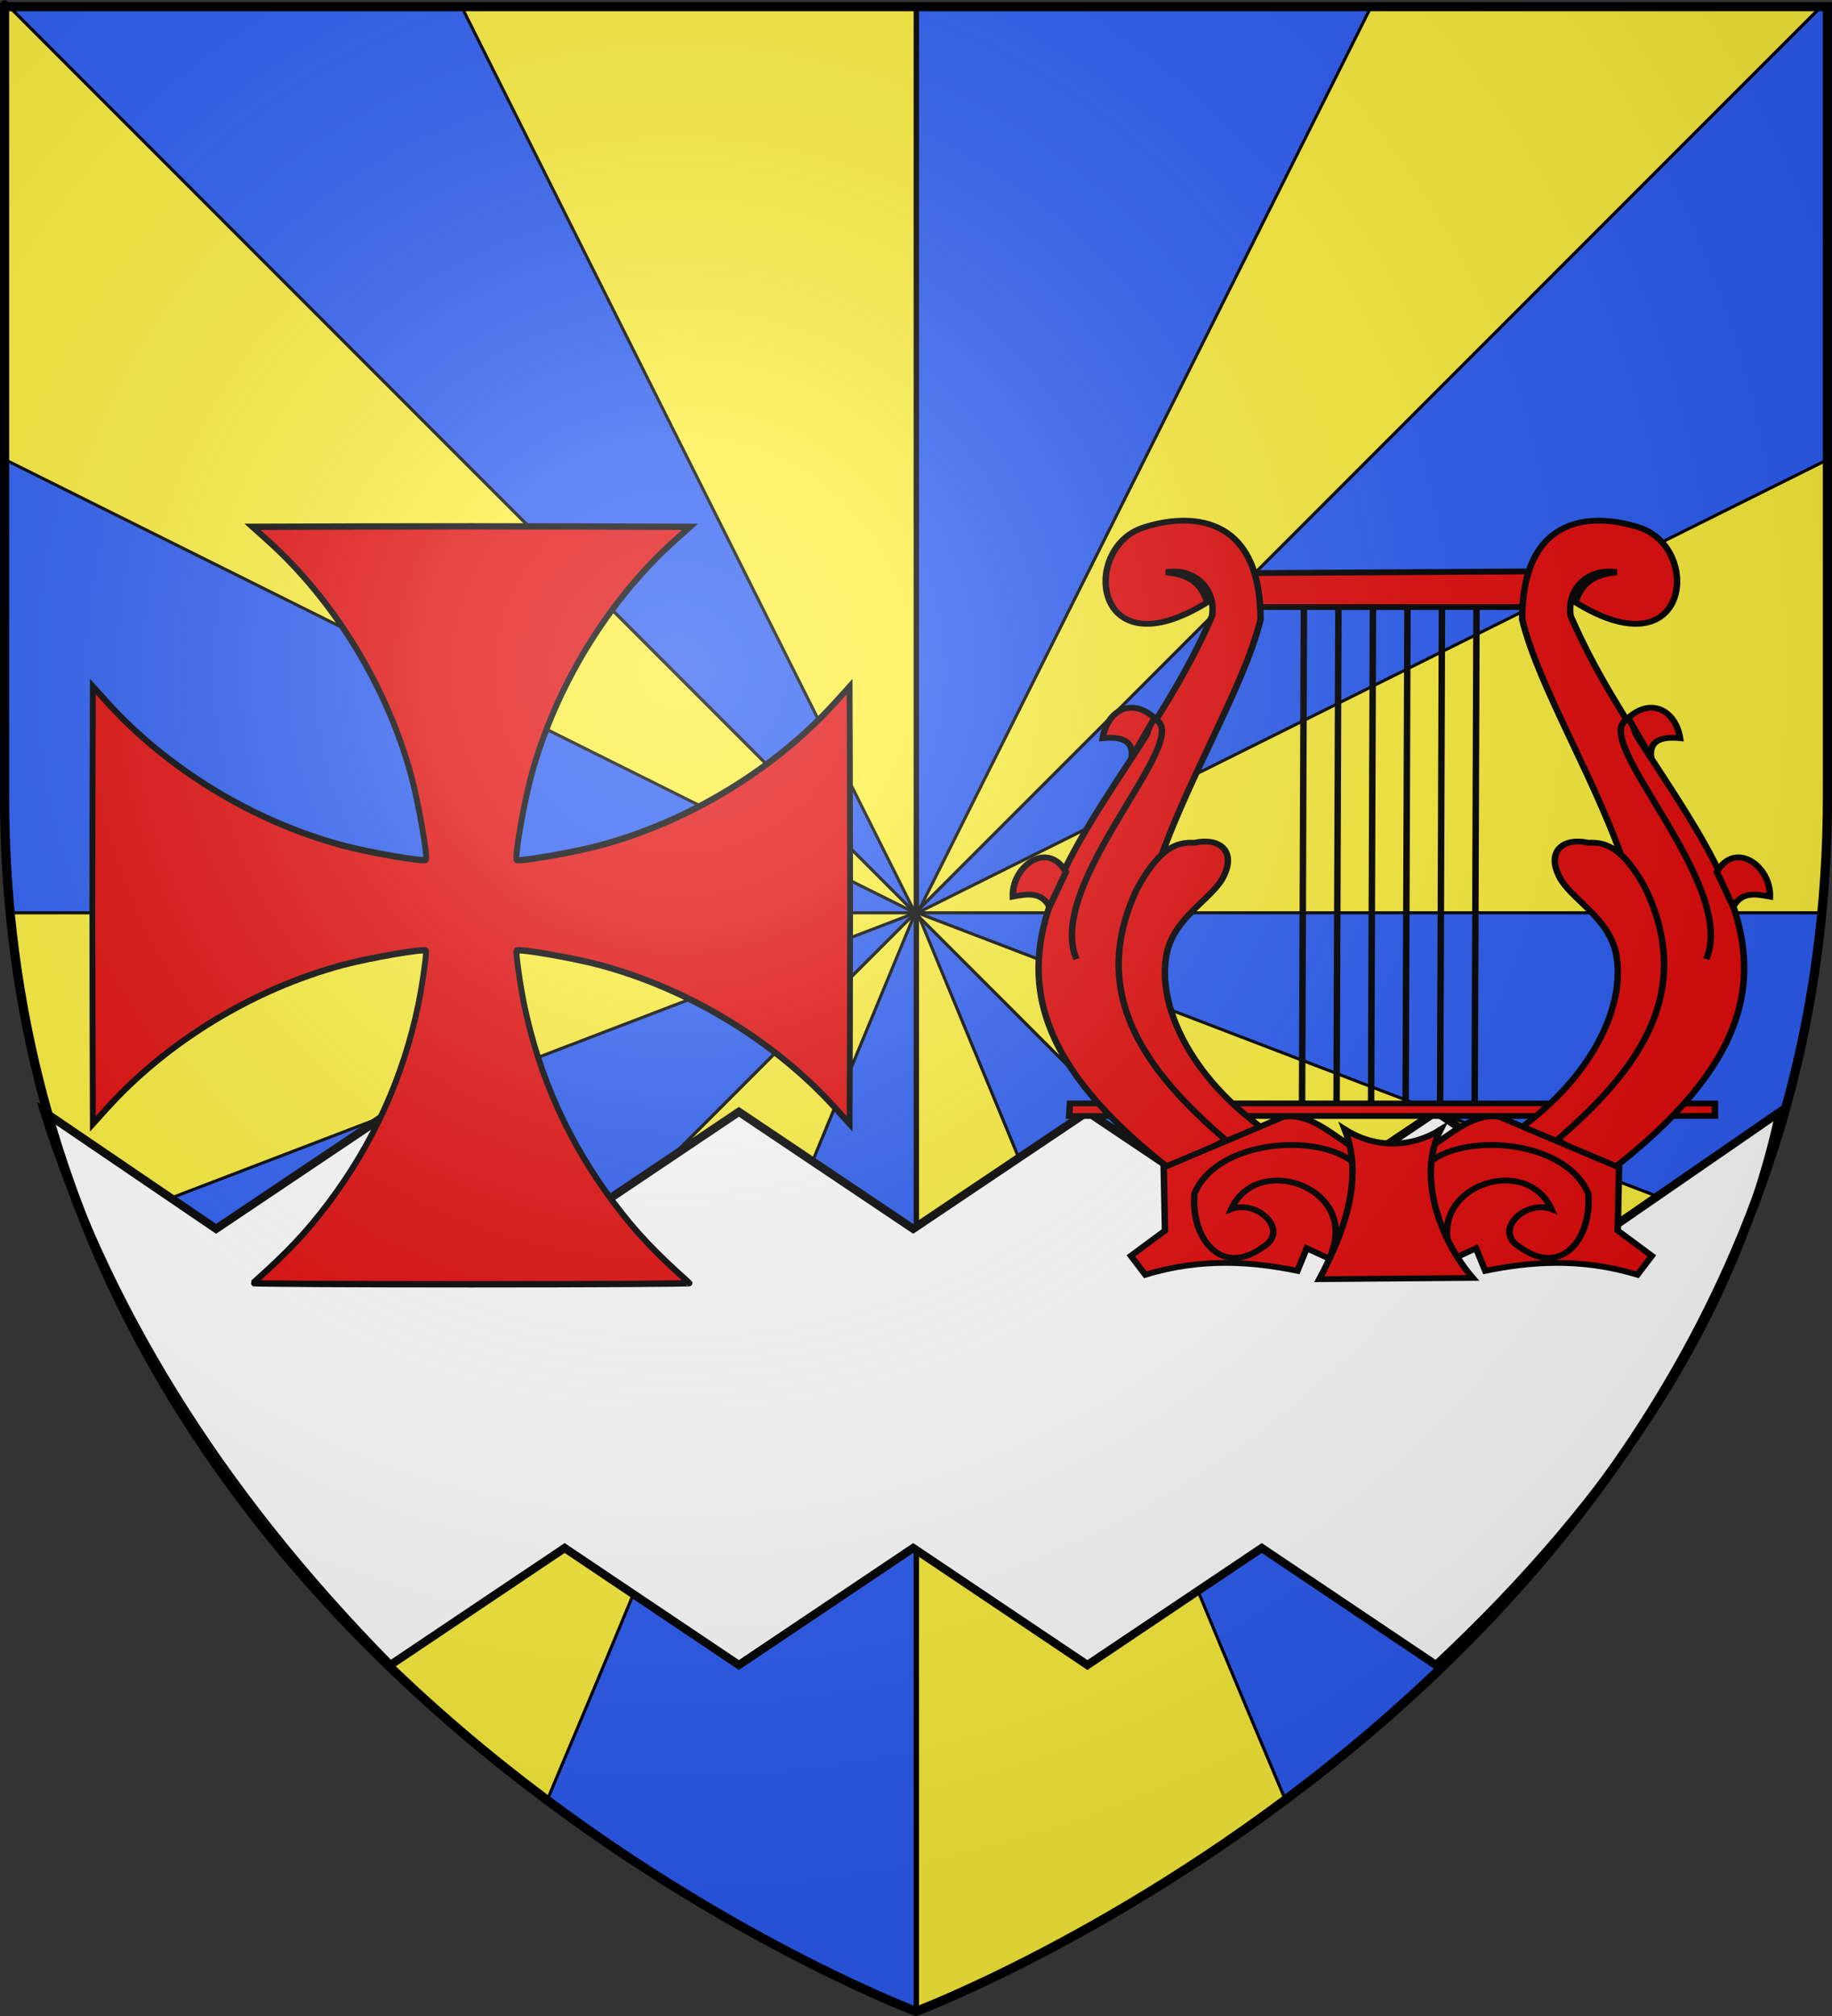 <?xml version="1.0" encoding="UTF-8" standalone="no"?>
<svg
   xmlns:dc="http://purl.org/dc/elements/1.1/"
   xmlns:cc="http://creativecommons.org/ns#"
   xmlns:rdf="http://www.w3.org/1999/02/22-rdf-syntax-ns#"
   xmlns:svg="http://www.w3.org/2000/svg"
   xmlns="http://www.w3.org/2000/svg"
   xmlns:xlink="http://www.w3.org/1999/xlink"
   xmlns:sodipodi="http://sodipodi.sourceforge.net/DTD/sodipodi-0.dtd"
   xmlns:inkscape="http://www.inkscape.org/namespaces/inkscape"
   height="660"
   width="600"
   version="1.0"
   id="svg2"
   sodipodi:version="0.32"
   inkscape:version="0.46"
   sodipodi:docname="Blason Sainte-Cécile.svg"
   sodipodi:docbase="C:\Users\Augustin\Documents\heral"
   inkscape:export-filename="/Users/Augustin/Documents/temp/tyty.png"
   inkscape:export-xdpi="144"
   inkscape:export-ydpi="144"
   inkscape:output_extension="org.inkscape.output.svg.inkscape">
  <rect width="100%" height="100%" fill="#333333" stroke="none"/>
  <sodipodi:namedview
     inkscape:window-height="712"
     inkscape:window-width="1024"
     inkscape:pageshadow="2"
     inkscape:pageopacity="0.0"
     guidetolerance="10.0"
     gridtolerance="10.0"
     objecttolerance="10.0"
     borderopacity="1.0"
     bordercolor="#666666"
     pagecolor="#ffffff"
     id="base"
     showgrid="false"
     height="660px"
     inkscape:zoom="0.76818149"
     inkscape:cx="277.21892"
     inkscape:cy="329.99986"
     inkscape:window-x="0"
     inkscape:window-y="22"
     inkscape:current-layer="g2856"
     showguides="true"
     inkscape:guide-bbox="true" />
  <desc
     id="desc4">Flag of Canton of Valais (Wallis)</desc>
  <defs
     id="defs6">
    <inkscape:perspective
       sodipodi:type="inkscape:persp3d"
       inkscape:vp_x="0 : 330 : 1"
       inkscape:vp_y="0 : 1000 : 0"
       inkscape:vp_z="600 : 330 : 1"
       inkscape:persp3d-origin="300 : 220 : 1"
       id="perspective7022" />
    <linearGradient
       id="linearGradient2893">
      <stop
         style="stop-color:white;stop-opacity:0.314;"
         offset="0"
         id="stop2895" />
      <stop
         id="stop2897"
         offset="0.19"
         style="stop-color:white;stop-opacity:0.251;" />
      <stop
         style="stop-color:#6b6b6b;stop-opacity:0.125;"
         offset="0.6"
         id="stop2901" />
      <stop
         style="stop-color:black;stop-opacity:0.125;"
         offset="1"
         id="stop2899" />
    </linearGradient>
    <radialGradient
       inkscape:collect="always"
       xlink:href="#linearGradient2893"
       id="radialGradient3163"
       gradientUnits="userSpaceOnUse"
       gradientTransform="matrix(1.353,0,0,1.349,-77.629,-85.747)"
       cx="221.445"
       cy="226.331"
       fx="221.445"
       fy="226.331"
       r="300" />
    <inkscape:perspective
       sodipodi:type="inkscape:persp3d"
       inkscape:vp_x="-50 : 600 : 1"
       inkscape:vp_y="0 : 1000 : 0"
       inkscape:vp_z="700 : 600 : 1"
       inkscape:persp3d-origin="300 : 400 : 1"
       id="perspective11608" />
    <inkscape:perspective
       sodipodi:type="inkscape:persp3d"
       inkscape:vp_x="-50 : 600 : 1"
       inkscape:vp_y="0 : 1000 : 0"
       inkscape:vp_z="700 : 600 : 1"
       inkscape:persp3d-origin="300 : 400 : 1"
       id="perspective11825" />
    <radialGradient
       gradientTransform="matrix(0,1.386,-1.323,-5.741131e-8,-158.082,-109.541)"
       gradientUnits="userSpaceOnUse"
       xlink:href="#linearGradient2955"
       id="radialGradient6435"
       fy="218.901"
       fx="225.524"
       r="300"
       cy="218.901"
       cx="225.524" />
    <radialGradient
       gradientTransform="matrix(0,1.749,-1.593,-1.049767e-7,551.788,-191.29)"
       gradientUnits="userSpaceOnUse"
       xlink:href="#linearGradient2955"
       id="radialGradient6437"
       fy="218.901"
       fx="225.524"
       r="300"
       cy="218.901"
       cx="225.524" />
    <radialGradient
       gradientTransform="matrix(-4.167939e-4,2.183,-1.884,-3.599562e-4,615.597,-289.121)"
       gradientUnits="userSpaceOnUse"
       xlink:href="#linearGradient2955"
       id="radialGradient6439"
       fy="218.901"
       fx="225.524"
       r="300"
       cy="218.901"
       cx="225.524" />
    <clipPath
       id="clipPath6441">
      <path
         id="path6443"
         d="M 0,-200 L 0,600 L 300,600 L 300,-200 L 0,-200 z " />
    </clipPath>
    <polygon
       id="polygon6445"
       transform="scale(53,53)"
       points="0,-1 0.588,0.809 -0.951,-0.309 0.951,-0.309 -0.588,0.809 0,-1 " />
    <radialGradient
       gradientTransform="matrix(-4.167939e-4,2.183,-1.884,-3.599562e-4,615.597,-289.121)"
       gradientUnits="userSpaceOnUse"
       xlink:href="#linearGradient2955"
       id="radialGradient6447"
       fy="218.901"
       fx="225.524"
       r="300"
       cy="218.901"
       cx="225.524" />
    <linearGradient
       id="linearGradient6449">
      <stop
         id="stop6451"
         offset="0"
         style="stop-color:#fd0000;stop-opacity:1" />
      <stop
         id="stop6453"
         offset="0.5"
         style="stop-color:#e77275;stop-opacity:0.659" />
      <stop
         id="stop6455"
         offset="1"
         style="stop-color:black;stop-opacity:0.323" />
    </linearGradient>
    <linearGradient
       id="linearGradient6457">
      <stop
         id="stop6459"
         offset="0"
         style="stop-color:white;stop-opacity:1" />
      <stop
         id="stop6461"
         offset="0.229"
         style="stop-color:white;stop-opacity:1" />
      <stop
         id="stop6463"
         offset="1"
         style="stop-color:black;stop-opacity:1" />
    </linearGradient>
    <linearGradient
       id="linearGradient6465">
      <stop
         id="stop6467"
         offset="0"
         style="stop-color:white;stop-opacity:0.314" />
      <stop
         id="stop6469"
         offset="0.19"
         style="stop-color:white;stop-opacity:0.251" />
      <stop
         id="stop6471"
         offset="0.6"
         style="stop-color:#6b6b6b;stop-opacity:0.125" />
      <stop
         id="stop6473"
         offset="1"
         style="stop-color:black;stop-opacity:0.125" />
    </linearGradient>
    <linearGradient
       id="linearGradient6359">
      <stop
         style="stop-color:white;stop-opacity:0.314"
         offset="0"
         id="stop6361" />
      <stop
         style="stop-color:white;stop-opacity:0.251"
         offset="0.19"
         id="stop6363" />
      <stop
         style="stop-color:#6b6b6b;stop-opacity:0.125"
         offset="0.6"
         id="stop6365" />
      <stop
         style="stop-color:black;stop-opacity:0.125"
         offset="1"
         id="stop6367" />
    </linearGradient>
    <linearGradient
       id="linearGradient6369">
      <stop
         style="stop-color:white;stop-opacity:1"
         offset="0"
         id="stop6371" />
      <stop
         style="stop-color:white;stop-opacity:1"
         offset="0.229"
         id="stop6373" />
      <stop
         style="stop-color:black;stop-opacity:1"
         offset="1"
         id="stop6375" />
    </linearGradient>
    <linearGradient
       id="linearGradient6377">
      <stop
         style="stop-color:#fd0000;stop-opacity:1"
         offset="0"
         id="stop6379" />
      <stop
         style="stop-color:#e77275;stop-opacity:0.659"
         offset="0.5"
         id="stop6381" />
      <stop
         style="stop-color:black;stop-opacity:0.323"
         offset="1"
         id="stop6383" />
    </linearGradient>
    <radialGradient
       cx="225.524"
       cy="218.901"
       r="300"
       fx="225.524"
       fy="218.901"
       id="radialGradient6385"
       xlink:href="#linearGradient2955"
       gradientUnits="userSpaceOnUse"
       gradientTransform="matrix(-4.167939e-4,2.183,-1.884,-3.599562e-4,615.597,-289.121)" />
    <polygon
       points="0,-1 0.588,0.809 -0.951,-0.309 0.951,-0.309 -0.588,0.809 0,-1 "
       transform="scale(53,53)"
       id="polygon6387" />
    <clipPath
       id="clipPath6389">
      <path
         d="M 0,-200 L 0,600 L 300,600 L 300,-200 L 0,-200 z "
         id="path6391" />
    </clipPath>
    <radialGradient
       cx="225.524"
       cy="218.901"
       r="300"
       fx="225.524"
       fy="218.901"
       id="radialGradient6393"
       xlink:href="#linearGradient2955"
       gradientUnits="userSpaceOnUse"
       gradientTransform="matrix(-4.167939e-4,2.183,-1.884,-3.599562e-4,615.597,-289.121)" />
    <radialGradient
       cx="225.524"
       cy="218.901"
       r="300"
       fx="225.524"
       fy="218.901"
       id="radialGradient6395"
       xlink:href="#linearGradient2955"
       gradientUnits="userSpaceOnUse"
       gradientTransform="matrix(0,1.749,-1.593,-1.049767e-7,551.788,-191.29)" />
    <radialGradient
       cx="225.524"
       cy="218.901"
       r="300"
       fx="225.524"
       fy="218.901"
       id="radialGradient6397"
       xlink:href="#linearGradient2955"
       gradientUnits="userSpaceOnUse"
       gradientTransform="matrix(0,1.386,-1.323,-5.741131e-8,-158.082,-109.541)" />
    <radialGradient
       r="300"
       fy="226.331"
       fx="221.445"
       cy="226.331"
       cx="221.445"
       gradientTransform="matrix(1.353,0,0,1.349,-77.629,-85.747)"
       gradientUnits="userSpaceOnUse"
       id="radialGradient2808"
       xlink:href="#linearGradient2893"
       inkscape:collect="always" />
    <radialGradient
       r="300"
       fy="218.901"
       fx="225.524"
       cy="218.901"
       cx="225.524"
       gradientTransform="matrix(0,1.386,-1.323,-5.741131e-8,-158.082,-109.541)"
       gradientUnits="userSpaceOnUse"
       id="radialGradient2871"
       xlink:href="#linearGradient2955"
       inkscape:collect="always" />
    <radialGradient
       r="300"
       fy="218.901"
       fx="225.524"
       cy="218.901"
       cx="225.524"
       gradientTransform="matrix(0,1.749,-1.593,-1.049767e-7,551.788,-191.29)"
       gradientUnits="userSpaceOnUse"
       id="radialGradient2865"
       xlink:href="#linearGradient2955"
       inkscape:collect="always" />
    <radialGradient
       r="300"
       fy="218.901"
       fx="225.524"
       cy="218.901"
       cx="225.524"
       gradientTransform="matrix(-4.167939e-4,2.183,-1.884,-3.599562e-4,615.597,-289.121)"
       gradientUnits="userSpaceOnUse"
       id="radialGradient1911"
       xlink:href="#linearGradient2955"
       inkscape:collect="always" />
    <clipPath
       id="clip">
      <path
         id="path10"
         d="M 0,-200 L 0,600 L 300,600 L 300,-200 L 0,-200 z " />
    </clipPath>
    <polygon
       points="0,-1 0.588,0.809 -0.951,-0.309 0.951,-0.309 -0.588,0.809 0,-1 "
       transform="scale(53,53)"
       id="star" />
    <radialGradient
       gradientUnits="userSpaceOnUse"
       gradientTransform="matrix(-4.167939e-4,2.183,-1.884,-3.599562e-4,615.597,-289.121)"
       r="300"
       fy="218.901"
       fx="225.524"
       cy="218.901"
       cx="225.524"
       id="radialGradient2961"
       xlink:href="#linearGradient2955"
       inkscape:collect="always" />
    <linearGradient
       id="linearGradient2955">
      <stop
         style="stop-color:#fd0000;stop-opacity:1;"
         offset="0"
         id="stop2867" />
      <stop
         id="stop2873"
         offset="0.5"
         style="stop-color:#e77275;stop-opacity:0.659;" />
      <stop
         id="stop2959"
         offset="1"
         style="stop-color:black;stop-opacity:0.323;" />
    </linearGradient>
    <linearGradient
       id="linearGradient2885">
      <stop
         style="stop-color:white;stop-opacity:1;"
         offset="0"
         id="stop2887" />
      <stop
         id="stop2891"
         offset="0.229"
         style="stop-color:white;stop-opacity:1;" />
      <stop
         style="stop-color:black;stop-opacity:1;"
         offset="1"
         id="stop2889" />
    </linearGradient>
    <linearGradient
       id="linearGradient2783">
      <stop
         id="stop2785"
         offset="0"
         style="stop-color:white;stop-opacity:0.314;" />
      <stop
         style="stop-color:white;stop-opacity:0.251;"
         offset="0.19"
         id="stop2787" />
      <stop
         id="stop2789"
         offset="0.6"
         style="stop-color:#6b6b6b;stop-opacity:0.125;" />
      <stop
         id="stop2791"
         offset="1"
         style="stop-color:black;stop-opacity:0.125;" />
    </linearGradient>
    <inkscape:perspective
       id="perspective10951"
       inkscape:persp3d-origin="300 : 400 : 1"
       inkscape:vp_z="700 : 600 : 1"
       inkscape:vp_y="0 : 1000 : 0"
       inkscape:vp_x="-50 : 600 : 1"
       sodipodi:type="inkscape:persp3d" />
    <inkscape:perspective
       id="perspective14654"
       inkscape:persp3d-origin="300 : 400 : 1"
       inkscape:vp_z="700 : 600 : 1"
       inkscape:vp_y="0 : 1000 : 0"
       inkscape:vp_x="-50 : 600 : 1"
       sodipodi:type="inkscape:persp3d" />
    <inkscape:perspective
       id="perspective10025"
       inkscape:persp3d-origin="300 : 400 : 1"
       inkscape:vp_z="700 : 600 : 1"
       inkscape:vp_y="0 : 1000 : 0"
       inkscape:vp_x="-50 : 600 : 1"
       sodipodi:type="inkscape:persp3d" />
    <inkscape:perspective
       id="perspective4575"
       inkscape:persp3d-origin="300 : 400 : 1"
       inkscape:vp_z="700 : 600 : 1"
       inkscape:vp_y="0 : 1000 : 0"
       inkscape:vp_x="-50 : 600 : 1"
       sodipodi:type="inkscape:persp3d" />
    <inkscape:perspective
       id="perspective17442"
       inkscape:persp3d-origin="300 : 400 : 1"
       inkscape:vp_z="700 : 600 : 1"
       inkscape:vp_y="0 : 1000 : 0"
       inkscape:vp_x="-50 : 600 : 1"
       sodipodi:type="inkscape:persp3d" />
    <inkscape:perspective
       id="perspective22056"
       inkscape:persp3d-origin="300 : 400 : 1"
       inkscape:vp_z="700 : 600 : 1"
       inkscape:vp_y="0 : 1000 : 0"
       inkscape:vp_x="-50 : 600 : 1"
       sodipodi:type="inkscape:persp3d" />
    <inkscape:perspective
       id="perspective11545"
       inkscape:persp3d-origin="300 : 400 : 1"
       inkscape:vp_z="700 : 600 : 1"
       inkscape:vp_y="0 : 1000 : 0"
       inkscape:vp_x="-50 : 600 : 1"
       sodipodi:type="inkscape:persp3d" />
    <inkscape:perspective
       id="perspective6196"
       inkscape:persp3d-origin="372.04724 : 350.78739 : 1"
       inkscape:vp_z="744.09448 : 526.18109 : 1"
       inkscape:vp_y="0 : 1000 : 0"
       inkscape:vp_x="0 : 526.18109 : 1"
       sodipodi:type="inkscape:persp3d" />
    <radialGradient
       r="300"
       fy="226.331"
       fx="221.445"
       cy="226.331"
       cx="221.445"
       gradientTransform="matrix(1.353,0,0,1.349,-77.629,-85.747)"
       gradientUnits="userSpaceOnUse"
       id="radialGradient3060"
       xlink:href="#linearGradient2893"
       inkscape:collect="always" />
    <linearGradient
       id="linearGradient3050">
      <stop
         id="stop3052"
         offset="0"
         style="stop-color:white;stop-opacity:0.314;" />
      <stop
         style="stop-color:white;stop-opacity:0.251;"
         offset="0.19"
         id="stop3054" />
      <stop
         id="stop3056"
         offset="0.6"
         style="stop-color:#6b6b6b;stop-opacity:0.125;" />
      <stop
         id="stop3058"
         offset="1"
         style="stop-color:black;stop-opacity:0.125;" />
    </linearGradient>
    <inkscape:perspective
       id="perspective52"
       inkscape:persp3d-origin="300 : 220 : 1"
       inkscape:vp_z="600 : 330 : 1"
       inkscape:vp_y="0 : 1000 : 0"
       inkscape:vp_x="0 : 330 : 1"
       sodipodi:type="inkscape:persp3d" />
  </defs>
  <g
     inkscape:groupmode="layer"
     id="layer3"
     inkscape:label="Fond écu"
     style="display:inline">
    <path
       style="fill:#2b5df2;fill-opacity:1;fill-rule:evenodd;stroke:#000000;stroke-width:1px;stroke-linecap:butt;stroke-linejoin:miter;stroke-opacity:1"
       d="M 299.75 298.844 L 596.469 298.844 C 597.67 286.457 598.5 273.83 598.5 260.719 C 598.5 -24.733 598.5 2.188 598.5 2.188 L 596.406 2.188 L 299.75 298.844 z "
       id="path7061" />
    <path
       style="fill:#fcef3c;fill-opacity:1;fill-rule:evenodd;stroke:#000000;stroke-width:1px;stroke-linecap:butt;stroke-linejoin:miter;stroke-opacity:1"
       d="M 3.531 298.844 L 299.688 298.844 L 3.031 2.188 L 1.5 2.188 L 1.5 260.719 C 1.5 273.83 2.33 286.457 3.531 298.844 z "
       id="path7059" />
    <path
       style="fill:#fcef3c;fill-opacity:1;fill-rule:evenodd;stroke:#000000;stroke-width:1px;stroke-linecap:butt;stroke-linejoin:miter;stroke-opacity:1"
       d="M 299.719 298.875 L 91.719 506.844 C 179.209 612.616 298.676 657.981 299.719 658.375 L 299.719 298.875 z "
       id="path7057" />
    <path
       style="fill:#2b5df2;fill-opacity:1;fill-rule:evenodd;stroke:#000000;stroke-width:1px;stroke-linecap:butt;stroke-linejoin:miter;stroke-opacity:1"
       d="M 299.719 298.875 L 299.719 658.375 C 299.723 658.377 300 658.5 300 658.5 C 300 658.5 420.18 613.172 508.031 507.156 L 299.719 298.875 z "
       id="path7055" />
    <path
       style="fill:#2b5df2;fill-opacity:1;fill-rule:evenodd;stroke:#000000;stroke-width:1px;stroke-linecap:butt;stroke-linejoin:miter;stroke-opacity:1"
       d="M 299.719 298.844 L 299.688 298.844 L 3.531 298.844 C 11.872 384.826 47.614 453.522 91.719 506.844 L 299.719 298.875 L 299.719 298.844 z "
       id="path7053" />
    <path
       style="fill:#fcef3c;fill-opacity:1;fill-rule:evenodd;stroke:#000000;stroke-width:1px;stroke-linecap:butt;stroke-linejoin:miter;stroke-opacity:1"
       d="M 299.719 298.844 L 299.719 298.875 L 508.031 507.156 C 552.253 453.792 588.112 384.991 596.469 298.844 L 299.75 298.844 L 299.719 298.844 z "
       id="path7051" />
    <path
       style="fill:#2b5df2;fill-opacity:1;fill-rule:evenodd;stroke:#000000;stroke-width:1px;stroke-linecap:butt;stroke-linejoin:miter;stroke-opacity:1"
       d="M 299.719 2.188 L 3.031 2.188 L 299.688 298.844 L 299.719 298.844 L 299.719 2.188 z "
       id="path7049" />
    <path
       style="fill:#fcef3c;fill-opacity:1;fill-rule:evenodd;stroke:#000000;stroke-width:1px;stroke-linecap:butt;stroke-linejoin:miter;stroke-opacity:1"
       d="M 299.719 2.188 L 299.719 298.844 L 299.75 298.844 L 596.406 2.188 L 299.719 2.188 z "
       id="path2855" />
    <path
       id="path2502"
       d="M 299.719,2.188 L 151.47,2.775 L 299.688,298.844 L 299.719,298.844 L 299.719,2.188 z"
       style="fill:#fcef3c;fill-opacity:1;fill-rule:evenodd;stroke:#000000;stroke-width:1px;stroke-linecap:butt;stroke-linejoin:miter;stroke-opacity:1"
       sodipodi:nodetypes="ccccc" />
    <path
       id="path2508"
       d="M 3.531,298.844 L 299.688,298.844 L 1.5,150.403 L 1.5,260.719 C 1.5,273.83 2.33,286.457 3.531,298.844 z"
       style="fill:#2b5df2;fill-opacity:1;fill-rule:evenodd;stroke:#000000;stroke-width:1px;stroke-linecap:butt;stroke-linejoin:miter;stroke-opacity:1"
       sodipodi:nodetypes="ccccc" />
    <path
       sodipodi:nodetypes="ccccc"
       style="fill:#fcef3c;fill-opacity:1;fill-rule:evenodd;stroke:#000000;stroke-width:1px;stroke-linecap:butt;stroke-linejoin:miter;stroke-opacity:1"
       d="M 596.656,298.844 L 300.5,298.844 L 598.688,150.403 L 598.688,260.719 C 598.688,273.83 597.858,286.457 596.656,298.844 z"
       id="use2510" />
    <path
       sodipodi:nodetypes="ccccc"
       style="fill:#2b5df2;fill-opacity:1;fill-rule:evenodd;stroke:#000000;stroke-width:1px;stroke-linecap:butt;stroke-linejoin:miter;stroke-opacity:1"
       d="M 300.5,2.188 L 448.749,2.775 L 300.531,298.844 L 300.5,298.844 L 300.5,2.188 z"
       id="path2512" />
    <path
       id="path2516"
       d="M 299.719,298.844 L 299.688,298.844 L 3.531,298.844 C 6.914,333.714 14.803,365.742 25.93,395.054 C 27.284,398.622 27.038,399.264 28.486,402.752 L 299.719,298.875 L 299.719,298.844 z"
       style="fill:#fcef3c;fill-opacity:1;fill-rule:evenodd;stroke:#000000;stroke-width:1px;stroke-linecap:butt;stroke-linejoin:miter;stroke-opacity:1"
       sodipodi:nodetypes="cccsccc" />
    <path
       id="path2518"
       d="M 299.719,298.875 C 180.864,586.604 194.34,553.123 179.227,589.309 C 242.73,636.737 299.005,658.105 299.719,658.375 L 299.719,298.875 z"
       style="fill:#2b5df2;fill-opacity:1;fill-rule:evenodd;stroke:#000000;stroke-width:1px;stroke-linecap:butt;stroke-linejoin:miter;stroke-opacity:1"
       sodipodi:nodetypes="cccc" />
    <path
       sodipodi:nodetypes="cccsccc"
       style="fill:#2b5df2;fill-opacity:1;fill-rule:evenodd;stroke:#000000;stroke-width:1px;stroke-linecap:butt;stroke-linejoin:miter;stroke-opacity:1"
       d="M 300.5,298.844 L 300.531,298.844 L 596.688,298.844 C 593.305,333.714 585.415,365.742 574.289,395.054 C 572.935,398.622 573.181,399.264 571.733,402.752 L 300.5,298.875 L 300.5,298.844 z"
       id="path2520" />
    <path
       sodipodi:nodetypes="cccc"
       style="fill:#fcef3c;fill-opacity:1;fill-rule:evenodd;stroke:#000000;stroke-width:1px;stroke-linecap:butt;stroke-linejoin:miter;stroke-opacity:1"
       d="M 300.5,298.875 C 419.355,586.604 405.879,553.123 420.992,589.309 C 357.489,636.737 301.214,658.105 300.5,658.375 L 300.5,298.875 z"
       id="path2522" />
    <g
       id="g2852">
      <g
         style="display:inline"
         inkscape:label="Fond écu"
         id="g2854" />
      <g
         style="display:inline"
         inkscape:label="Meubles"
         id="g2856">
        <g
           style="opacity:1"
           transform="translate(-62.857,-493.791)"
           inkscape:label="Calque 1"
           id="g6475">
          <g
             id="g6477"
             style="opacity:1;display:inline"
             transform="translate(62.857,493.791)">
            <g
               id="g5810" />
            <g
               id="g6515">
              <rect
                 width="600"
                 height="660"
                 x="0"
                 y="3.375078e-14"
                 style="opacity:1;fill:none;fill-opacity:1;fill-rule:nonzero;stroke:none;stroke-width:7.56;stroke-linecap:round;stroke-linejoin:round;stroke-miterlimit:4;stroke-dasharray:none;stroke-opacity:1;display:inline"
                 id="rect4923" />
            </g>
          </g>
          <rect
             style="fill:#ff0000;fill-opacity:1;stroke-width:5.394;stroke-miterlimit:4;stroke-dasharray:none"
             id="rect4632"
             width="0"
             height="45.714"
             x="314.286"
             y="686.648" />
        </g>
        <path
           id="rect3724"
           d="M 127.839,363.992 L 70.777,402.298 L 14.518,364.041 C 34.056,426.051 70.131,486.557 127.839,545.096 L 184.931,506.79 L 241.993,545.096 L 299.085,506.79 L 356.147,545.096 L 413.239,506.79 L 470.301,545.096 C 529.579,489.764 568.718,429.785 582.879,364.041 L 527.393,402.298 L 470.301,363.992 L 413.239,402.298 L 356.147,363.992 L 299.085,402.298 L 241.993,363.992 L 184.931,402.298 L 127.839,363.992 z"
           style="fill:#ffffff;fill-opacity:1;stroke:#000000;stroke-width:2.69;stroke-miterlimit:4;stroke-opacity:1;display:inline"
           sodipodi:nodetypes="ccccccccccccccccccc" />
        <g
           id="g2930"
           inkscape:label="Calque 1"
           transform="matrix(1.157,0,0,1.259,-120.04,-10.549)"
           style="stroke:#000000;stroke-opacity:1;stroke-width:1.657;stroke-miterlimit:4;stroke-dasharray:none">
          <path
             d="M 175.365,342.027 C 185.212,333.955 190.55,328.755 196.688,321.256 C 209.433,305.684 217.922,288.45 222.18,269.504 C 223.313,264.462 224.617,255.867 224.293,255.57 C 223.67,254.997 208.21,257.461 200.598,259.346 C 175.474,265.568 151.139,279.175 134.025,296.571 L 130.04,300.622 L 129.938,272.194 C 129.882,256.558 129.882,230.973 129.938,215.337 L 130.04,186.909 L 134.025,190.96 C 151.139,208.356 175.474,221.963 200.598,228.185 C 208.21,230.07 223.67,232.534 224.293,231.961 C 224.917,231.389 222.235,217.187 220.182,210.194 C 213.396,187.07 198.434,164.518 179.531,148.923 L 175.233,145.377 L 206.188,145.283 C 223.213,145.232 251.073,145.232 268.098,145.283 L 299.053,145.377 L 294.754,148.923 C 275.852,164.518 260.889,187.07 254.103,210.194 C 252.051,217.187 249.369,231.389 249.993,231.961 C 250.616,232.534 266.075,230.07 273.688,228.185 C 298.812,221.963 323.147,208.356 340.261,190.96 L 344.246,186.909 L 344.348,215.337 C 344.404,230.973 344.404,256.558 344.348,272.194 L 344.246,300.622 L 340.261,296.571 C 323.147,279.175 298.812,265.568 273.688,259.346 C 266.075,257.461 250.616,254.997 249.993,255.57 C 249.669,255.867 250.972,264.462 252.105,269.504 C 256.363,288.45 264.853,305.684 277.598,321.256 C 283.735,328.755 289.073,333.955 298.921,342.027 C 299.128,342.198 271.328,342.337 237.143,342.337 C 202.957,342.337 175.157,342.198 175.365,342.027 z"
             id="path3364"
             style="fill:#e20909;fill-opacity:1;stroke:#000000;stroke-width:1.657;stroke-miterlimit:4;stroke-dasharray:none;stroke-opacity:1;display:inline" />
        </g>
        <g
           id="g3062"
           transform="matrix(0.686,0,0,0.615,249.976,117.298)"
           style="fill:#e20909;stroke:#000000;stroke-opacity:1;stroke-width:3.081;stroke-miterlimit:4;stroke-dasharray:none">
          <g
             style="fill:#e20909;display:inline;stroke:#000000;stroke-opacity:1;stroke-width:3.081;stroke-miterlimit:4;stroke-dasharray:none"
             inkscape:label="Fond écu"
             id="g3064" />
          <g
             inkscape:label="Meubles"
             id="g3066"
             style="fill:#e20909;stroke:#000000;stroke-opacity:1;stroke-width:3.081;stroke-miterlimit:4;stroke-dasharray:none">
            <g
               style="fill:#e20909;stroke:#000000;stroke-width:0.722;stroke-miterlimit:4;stroke-dasharray:none;stroke-opacity:1"
               transform="matrix(4.12,0,0,4.421,6247.931,-7827.377)"
               inkscape:label="Piezas"
               id="g4612" />
            <g
               style="fill:#e20909;stroke:#000000;stroke-width:0.722;stroke-miterlimit:4;stroke-dasharray:none;stroke-opacity:1"
               transform="matrix(4.12,0,0,4.421,6247.931,-7827.377)"
               inkscape:label="Muebles"
               id="g4614" />
            <g
               style="fill:#e20909;stroke:#000000;stroke-width:0.722;stroke-miterlimit:4;stroke-dasharray:none;stroke-opacity:1"
               transform="matrix(4.12,0,0,4.421,6247.931,-7827.377)"
               inkscape:label="Ornamentos"
               id="g4616" />
            <g
               style="fill:#e20909;stroke:#000000;stroke-width:0.722;stroke-miterlimit:4;stroke-dasharray:none;stroke-opacity:1;display:inline"
               transform="matrix(4.12,0,0,4.421,250.032,-4752.881)"
               id="g4620"
               inkscape:label="Escudo" />
            <g
               transform="matrix(4.12,0,0,4.421,482.525,-5091.678)"
               style="fill:#e20909;stroke:#000000;stroke-width:0.722;stroke-miterlimit:4;stroke-dasharray:none;stroke-opacity:1;display:inline"
               inkscape:label="Piezas"
               id="g4622" />
            <g
               style="fill:#e20909;stroke:#000000;stroke-width:0.722;stroke-miterlimit:4;stroke-dasharray:none;stroke-opacity:1"
               transform="matrix(4.12,0,0,4.421,482.525,-5091.678)"
               inkscape:label="Ornamento"
               id="g4624" />
            <g
               transform="matrix(4.12,0,0,4.421,482.525,-5091.678)"
               style="fill:#e20909;stroke:#000000;stroke-width:0.722;stroke-miterlimit:4;stroke-dasharray:none;stroke-opacity:1;display:inline"
               inkscape:label="Borde 3px"
               id="g4626" />
            <g
               id="g3681"
               style="fill:#e20909;stroke:#000000;stroke-opacity:1;stroke-width:3.081;stroke-miterlimit:4;stroke-dasharray:none">
              <path
                 style="fill:#e20909;fill-opacity:1;fill-rule:evenodd;stroke:#000000;stroke-width:3.081;stroke-linecap:butt;stroke-linejoin:miter;stroke-miterlimit:4;stroke-dasharray:none;stroke-opacity:1"
                 d="M 146.043,403.349 L 454.363,403.331 L 454.327,396.677 L 146.433,396.649 L 146.043,403.349 z"
                 id="path10534"
                 sodipodi:nodetypes="ccccc" />
              <path
                 style="fill:#e20909;fill-opacity:1;fill-rule:evenodd;stroke:#000000;stroke-width:3.081;stroke-linecap:butt;stroke-linejoin:miter;stroke-miterlimit:4;stroke-dasharray:none;stroke-opacity:1"
                 d="M 230.197,132.433 L 369.293,132.433 L 369.293,113.422 L 229.311,114.372 L 230.197,132.433 z"
                 id="path10532" />
              <path
                 style="fill:#e20909;fill-opacity:1;fill-rule:evenodd;stroke:#000000;stroke-width:3.081;stroke-linecap:butt;stroke-linejoin:miter;stroke-miterlimit:4;stroke-dasharray:none;stroke-opacity:1"
                 d="M 195.644,432.813 C 205.095,426.476 214.545,420.139 223.995,413.802 C 122.124,340.463 220.942,214.464 237.436,138.924 C 237.268,81.896 202.476,82.363 181.338,90.148 C 151.284,101.217 157.628,167.628 212.026,129.855 C 209.651,122.791 206.484,115.427 192.257,113.926 C 205.08,111.205 216.411,122.133 214.245,137.248 C 169.209,253.442 63.419,319.296 195.644,432.813 z"
                 id="path10485"
                 sodipodi:nodetypes="cccscccc" />
              <path
                 style="fill:#e20909;fill-opacity:1;fill-rule:evenodd;stroke:#000000;stroke-width:3.081;stroke-linecap:butt;stroke-linejoin:miter;stroke-miterlimit:4;stroke-dasharray:none;stroke-opacity:1"
                 d="M 221.337,416.654 C 227.834,415.069 234.331,413.485 240.828,411.901 C 202.731,382.065 188.083,343.476 192.505,317.509 C 195.934,297.375 214.362,288.052 219.766,275.814 C 226.084,261.509 216.887,254.963 205.833,257.908 C 197.594,257.298 188.945,260.649 178.368,282.623 C 154.653,338.865 182.976,379.955 221.337,416.654 z"
                 id="path10487"
                 sodipodi:nodetypes="ccssccc" />
              <path
                 style="fill:#e20909;fill-opacity:1;fill-rule:evenodd;stroke:#000000;stroke-width:3.081;stroke-linecap:butt;stroke-linejoin:miter;stroke-miterlimit:4;stroke-dasharray:none;stroke-opacity:1"
                 d="M 289.53,423.346 C 277.499,421.533 264.698,400.799 248.183,403.854 L 191.175,430.74 L 191.801,464.348 L 175.513,477.791 L 182.404,487.873 C 209.829,478.54 234.176,481.038 255.043,485.775 L 259.46,473.758 L 275.122,481.824 L 288.278,461.659 L 289.53,423.346 z"
                 id="path10514"
                 sodipodi:nodetypes="ccccccccccc" />
              <path
                 style="fill:#e20909;fill-opacity:1;fill-rule:evenodd;stroke:#000000;stroke-width:3.081;stroke-linecap:butt;stroke-linejoin:miter;stroke-miterlimit:4;stroke-dasharray:none;stroke-opacity:1"
                 d="M 271.989,474.094 C 281.672,440.524 235.519,423.211 223.438,452.921 C 235.854,447.578 252.041,464.624 238.16,473.422 C 218.03,489.417 203.901,467.481 205.897,444.519 C 222.73,400.395 328.987,414.772 271.989,474.094 z"
                 id="path10489"
                 sodipodi:nodetypes="ccccc" />
              <path
                 style="fill:#e20909;fill-opacity:1;fill-rule:evenodd;stroke:#000000;stroke-width:3.081;stroke-linecap:butt;stroke-linejoin:miter;stroke-miterlimit:4;stroke-dasharray:none;stroke-opacity:1"
                 d="M 136.672,291.94 C 132.58,283.653 125.661,285.258 119.131,286.563 C 118.698,270.371 135.63,256.405 144.503,273.456 C 141.788,279.617 139.387,285.778 136.672,291.94 z"
                 id="path10491"
                 sodipodi:nodetypes="cccc" />
              <path
                 style="fill:#e20909;fill-rule:evenodd;stroke:#000000;stroke-width:3.081;stroke-linecap:butt;stroke-linejoin:miter;stroke-miterlimit:4;stroke-dasharray:none;stroke-opacity:1"
                 d="M 149.514,319.834 C 134.268,279.42 206.121,202.552 187.103,192.125"
                 id="path10493"
                 sodipodi:nodetypes="cc" />
              <path
                 style="fill:#e20909;fill-opacity:1;fill-rule:evenodd;stroke:#000000;stroke-width:3.081;stroke-linecap:butt;stroke-linejoin:miter;stroke-miterlimit:4;stroke-dasharray:none;stroke-opacity:1"
                 d="M 175.826,212.626 C 179.481,205.568 183.135,198.51 186.789,191.453 C 175.639,180.198 164.141,187.691 162.044,202.207 C 172.698,201.036 176.863,204.837 175.826,212.626 z"
                 id="path10495"
                 sodipodi:nodetypes="cccc" />
              <path
                 sodipodi:nodetypes="cccscccc"
                 id="path10516"
                 d="M 404.098,432.813 C 394.648,426.476 385.198,420.139 375.747,413.802 C 477.619,340.463 378.8,214.464 362.306,138.924 C 362.474,81.896 397.266,82.363 418.405,90.148 C 448.458,101.217 442.115,167.628 387.716,129.855 C 390.091,122.791 393.259,115.427 407.486,113.926 C 394.663,111.205 383.331,122.133 385.498,137.248 C 430.534,253.442 536.323,319.296 404.098,432.813 z"
                 style="fill:#e20909;fill-opacity:1;fill-rule:evenodd;stroke:#000000;stroke-width:3.081;stroke-linecap:butt;stroke-linejoin:miter;stroke-miterlimit:4;stroke-dasharray:none;stroke-opacity:1" />
              <path
                 sodipodi:nodetypes="ccssccc"
                 id="path10518"
                 d="M 378.405,416.654 C 371.908,415.069 365.411,413.485 358.914,411.901 C 397.012,382.065 411.66,343.476 407.238,317.509 C 403.809,297.375 385.381,288.052 379.976,275.814 C 373.658,261.509 382.856,254.963 393.91,257.908 C 402.148,257.298 410.797,260.649 421.375,282.623 C 445.089,338.865 416.767,379.955 378.405,416.654 z"
                 style="fill:#e20909;fill-opacity:1;fill-rule:evenodd;stroke:#000000;stroke-width:3.081;stroke-linecap:butt;stroke-linejoin:miter;stroke-miterlimit:4;stroke-dasharray:none;stroke-opacity:1" />
              <path
                 sodipodi:nodetypes="ccccccccccc"
                 id="path10520"
                 d="M 310.212,423.346 C 322.243,421.533 335.045,400.799 351.559,403.854 L 408.568,430.74 L 407.941,464.348 L 424.23,477.791 L 417.338,487.873 C 389.914,478.54 365.567,481.038 344.699,485.775 L 340.283,473.758 L 324.621,481.824 L 311.465,461.659 L 310.212,423.346 z"
                 style="fill:#e20909;fill-opacity:1;fill-rule:evenodd;stroke:#000000;stroke-width:3.081;stroke-linecap:butt;stroke-linejoin:miter;stroke-miterlimit:4;stroke-dasharray:none;stroke-opacity:1" />
              <path
                 sodipodi:nodetypes="ccccc"
                 id="path10522"
                 d="M 327.753,474.094 C 318.07,440.524 364.223,423.211 376.305,452.921 C 363.889,447.578 347.702,464.624 361.583,473.422 C 381.713,489.417 395.842,467.481 393.846,444.519 C 377.012,400.395 270.756,414.772 327.753,474.094 z"
                 style="fill:#e20909;fill-opacity:1;fill-rule:evenodd;stroke:#000000;stroke-width:3.081;stroke-linecap:butt;stroke-linejoin:miter;stroke-miterlimit:4;stroke-dasharray:none;stroke-opacity:1" />
              <path
                 sodipodi:nodetypes="cccc"
                 id="path10524"
                 d="M 463.071,291.94 C 467.162,283.653 474.082,285.258 480.612,286.563 C 481.045,270.371 464.113,256.405 455.24,273.456 C 457.955,279.617 460.356,285.778 463.071,291.94 z"
                 style="fill:#e20909;fill-opacity:1;fill-rule:evenodd;stroke:#000000;stroke-width:3.081;stroke-linecap:butt;stroke-linejoin:miter;stroke-miterlimit:4;stroke-dasharray:none;stroke-opacity:1" />
              <path
                 sodipodi:nodetypes="cc"
                 id="path10526"
                 d="M 450.228,319.834 C 465.475,279.42 393.621,202.552 412.64,192.125"
                 style="fill:#e20909;fill-rule:evenodd;stroke:#000000;stroke-width:3.081;stroke-linecap:butt;stroke-linejoin:miter;stroke-miterlimit:4;stroke-dasharray:none;stroke-opacity:1" />
              <path
                 sodipodi:nodetypes="cccc"
                 id="path10528"
                 d="M 423.916,212.626 C 420.262,205.568 416.607,198.51 412.953,191.453 C 424.104,180.198 435.602,187.691 437.699,202.207 C 427.045,201.036 422.88,204.837 423.916,212.626 z"
                 style="fill:#e20909;fill-opacity:1;fill-rule:evenodd;stroke:#000000;stroke-width:3.081;stroke-linecap:butt;stroke-linejoin:miter;stroke-miterlimit:4;stroke-dasharray:none;stroke-opacity:1" />
              <path
                 style="fill:#e20909;fill-opacity:1;fill-rule:evenodd;stroke:#000000;stroke-width:3.081;stroke-linecap:butt;stroke-linejoin:miter;stroke-miterlimit:4;stroke-dasharray:none;stroke-opacity:1"
                 d="M 265.465,490.223 L 338.762,489.551 C 323.229,469.693 311.951,435.614 323.36,410.575 C 309.977,419.98 292.757,421.068 277.583,410.378 C 286.931,436.675 277.14,465.662 265.465,490.223 z"
                 id="path10497"
                 sodipodi:nodetypes="ccccc" />
              <path
                 style="fill:#e20909;fill-rule:evenodd;stroke:#000000;stroke-width:3.081;stroke-linecap:butt;stroke-linejoin:miter;stroke-miterlimit:4;stroke-dasharray:none;stroke-opacity:1"
                 d="M 257.232,396.692 L 258.118,131.482"
                 id="path10536" />
              <path
                 id="path10538"
                 d="M 273.712,396.692 L 274.598,131.482"
                 style="fill:#e20909;fill-rule:evenodd;stroke:#000000;stroke-width:3.081;stroke-linecap:butt;stroke-linejoin:miter;stroke-miterlimit:4;stroke-dasharray:none;stroke-opacity:1" />
              <path
                 style="fill:#e20909;fill-rule:evenodd;stroke:#000000;stroke-width:3.081;stroke-linecap:butt;stroke-linejoin:miter;stroke-miterlimit:4;stroke-dasharray:none;stroke-opacity:1"
                 d="M 290.193,396.692 L 291.079,131.482"
                 id="path10542" />
              <path
                 style="fill:#e20909;fill-rule:evenodd;stroke:#000000;stroke-width:3.081;stroke-linecap:butt;stroke-linejoin:miter;stroke-miterlimit:4;stroke-dasharray:none;stroke-opacity:1"
                 d="M 306.674,396.692 L 307.56,131.482"
                 id="path10546" />
              <path
                 id="path10548"
                 d="M 323.155,396.692 L 324.041,131.482"
                 style="fill:#e20909;fill-rule:evenodd;stroke:#000000;stroke-width:3.081;stroke-linecap:butt;stroke-linejoin:miter;stroke-miterlimit:4;stroke-dasharray:none;stroke-opacity:1" />
              <path
                 style="fill:#e20909;fill-rule:evenodd;stroke:#000000;stroke-width:3.081;stroke-linecap:butt;stroke-linejoin:miter;stroke-miterlimit:4;stroke-dasharray:none;stroke-opacity:1"
                 d="M 339.635,396.692 L 340.521,131.482"
                 id="path10552" />
            </g>
          </g>
          <g
             inkscape:label="Reflet final"
             id="g3099"
             style="fill:#e20909;stroke:#000000;stroke-opacity:1;stroke-width:3.081;stroke-miterlimit:4;stroke-dasharray:none" />
          <g
             inkscape:label="Contour final"
             id="g3101"
             style="fill:#e20909;stroke:#000000;stroke-opacity:1;stroke-width:3.081;stroke-miterlimit:4;stroke-dasharray:none" />
        </g>
      </g>
      <g
         style="display:inline"
         inkscape:label="Reflet final"
         id="g2865" />
      <g
         style="display:inline"
         inkscape:label="Contour final"
         id="g2867" />
    </g>
  </g>
  <g
     inkscape:groupmode="layer"
     id="layer4"
     inkscape:label="Meubles"
     sodipodi:insensitive="true" />
  <g
     inkscape:groupmode="layer"
     id="layer2"
     inkscape:label="Reflet final"
     sodipodi:insensitive="true">
    <path
       sodipodi:nodetypes="cccccc"
       d="M 300,658.5 C 300,658.5 598.5,546.18 598.5,260.728 C 598.5,-24.723 598.5,2.176 598.5,2.176 L 1.5,2.176 L 1.5,260.728 C 1.5,546.18 300,658.5 300,658.5 z "
       style="opacity:1;fill:url(#radialGradient3163);fill-opacity:1;fill-rule:evenodd;stroke:none;stroke-width:1px;stroke-linecap:butt;stroke-linejoin:miter;stroke-opacity:1"
       id="path2875"
       inkscape:export-xdpi="144"
       inkscape:export-ydpi="144" />
  </g>
  <g
     inkscape:groupmode="layer"
     id="layer1"
     inkscape:label="Contour final"
     sodipodi:insensitive="true">
    <path
       sodipodi:nodetypes="cccccc"
       d="M 300,658.5 C 300,658.5 1.5,546.18 1.5,260.728 C 1.5,-24.723 1.5,2.176 1.5,2.176 L 598.5,2.176 L 598.5,260.728 C 598.5,546.18 300,658.5 300,658.5 z "
       style="opacity:1;fill:none;fill-opacity:1;fill-rule:evenodd;stroke:#000000;stroke-width:3;stroke-linecap:butt;stroke-linejoin:miter;stroke-miterlimit:4;stroke-dasharray:none;stroke-opacity:1"
       id="path1411"
       inkscape:export-xdpi="144"
       inkscape:export-ydpi="144" />
  </g>
</svg>
